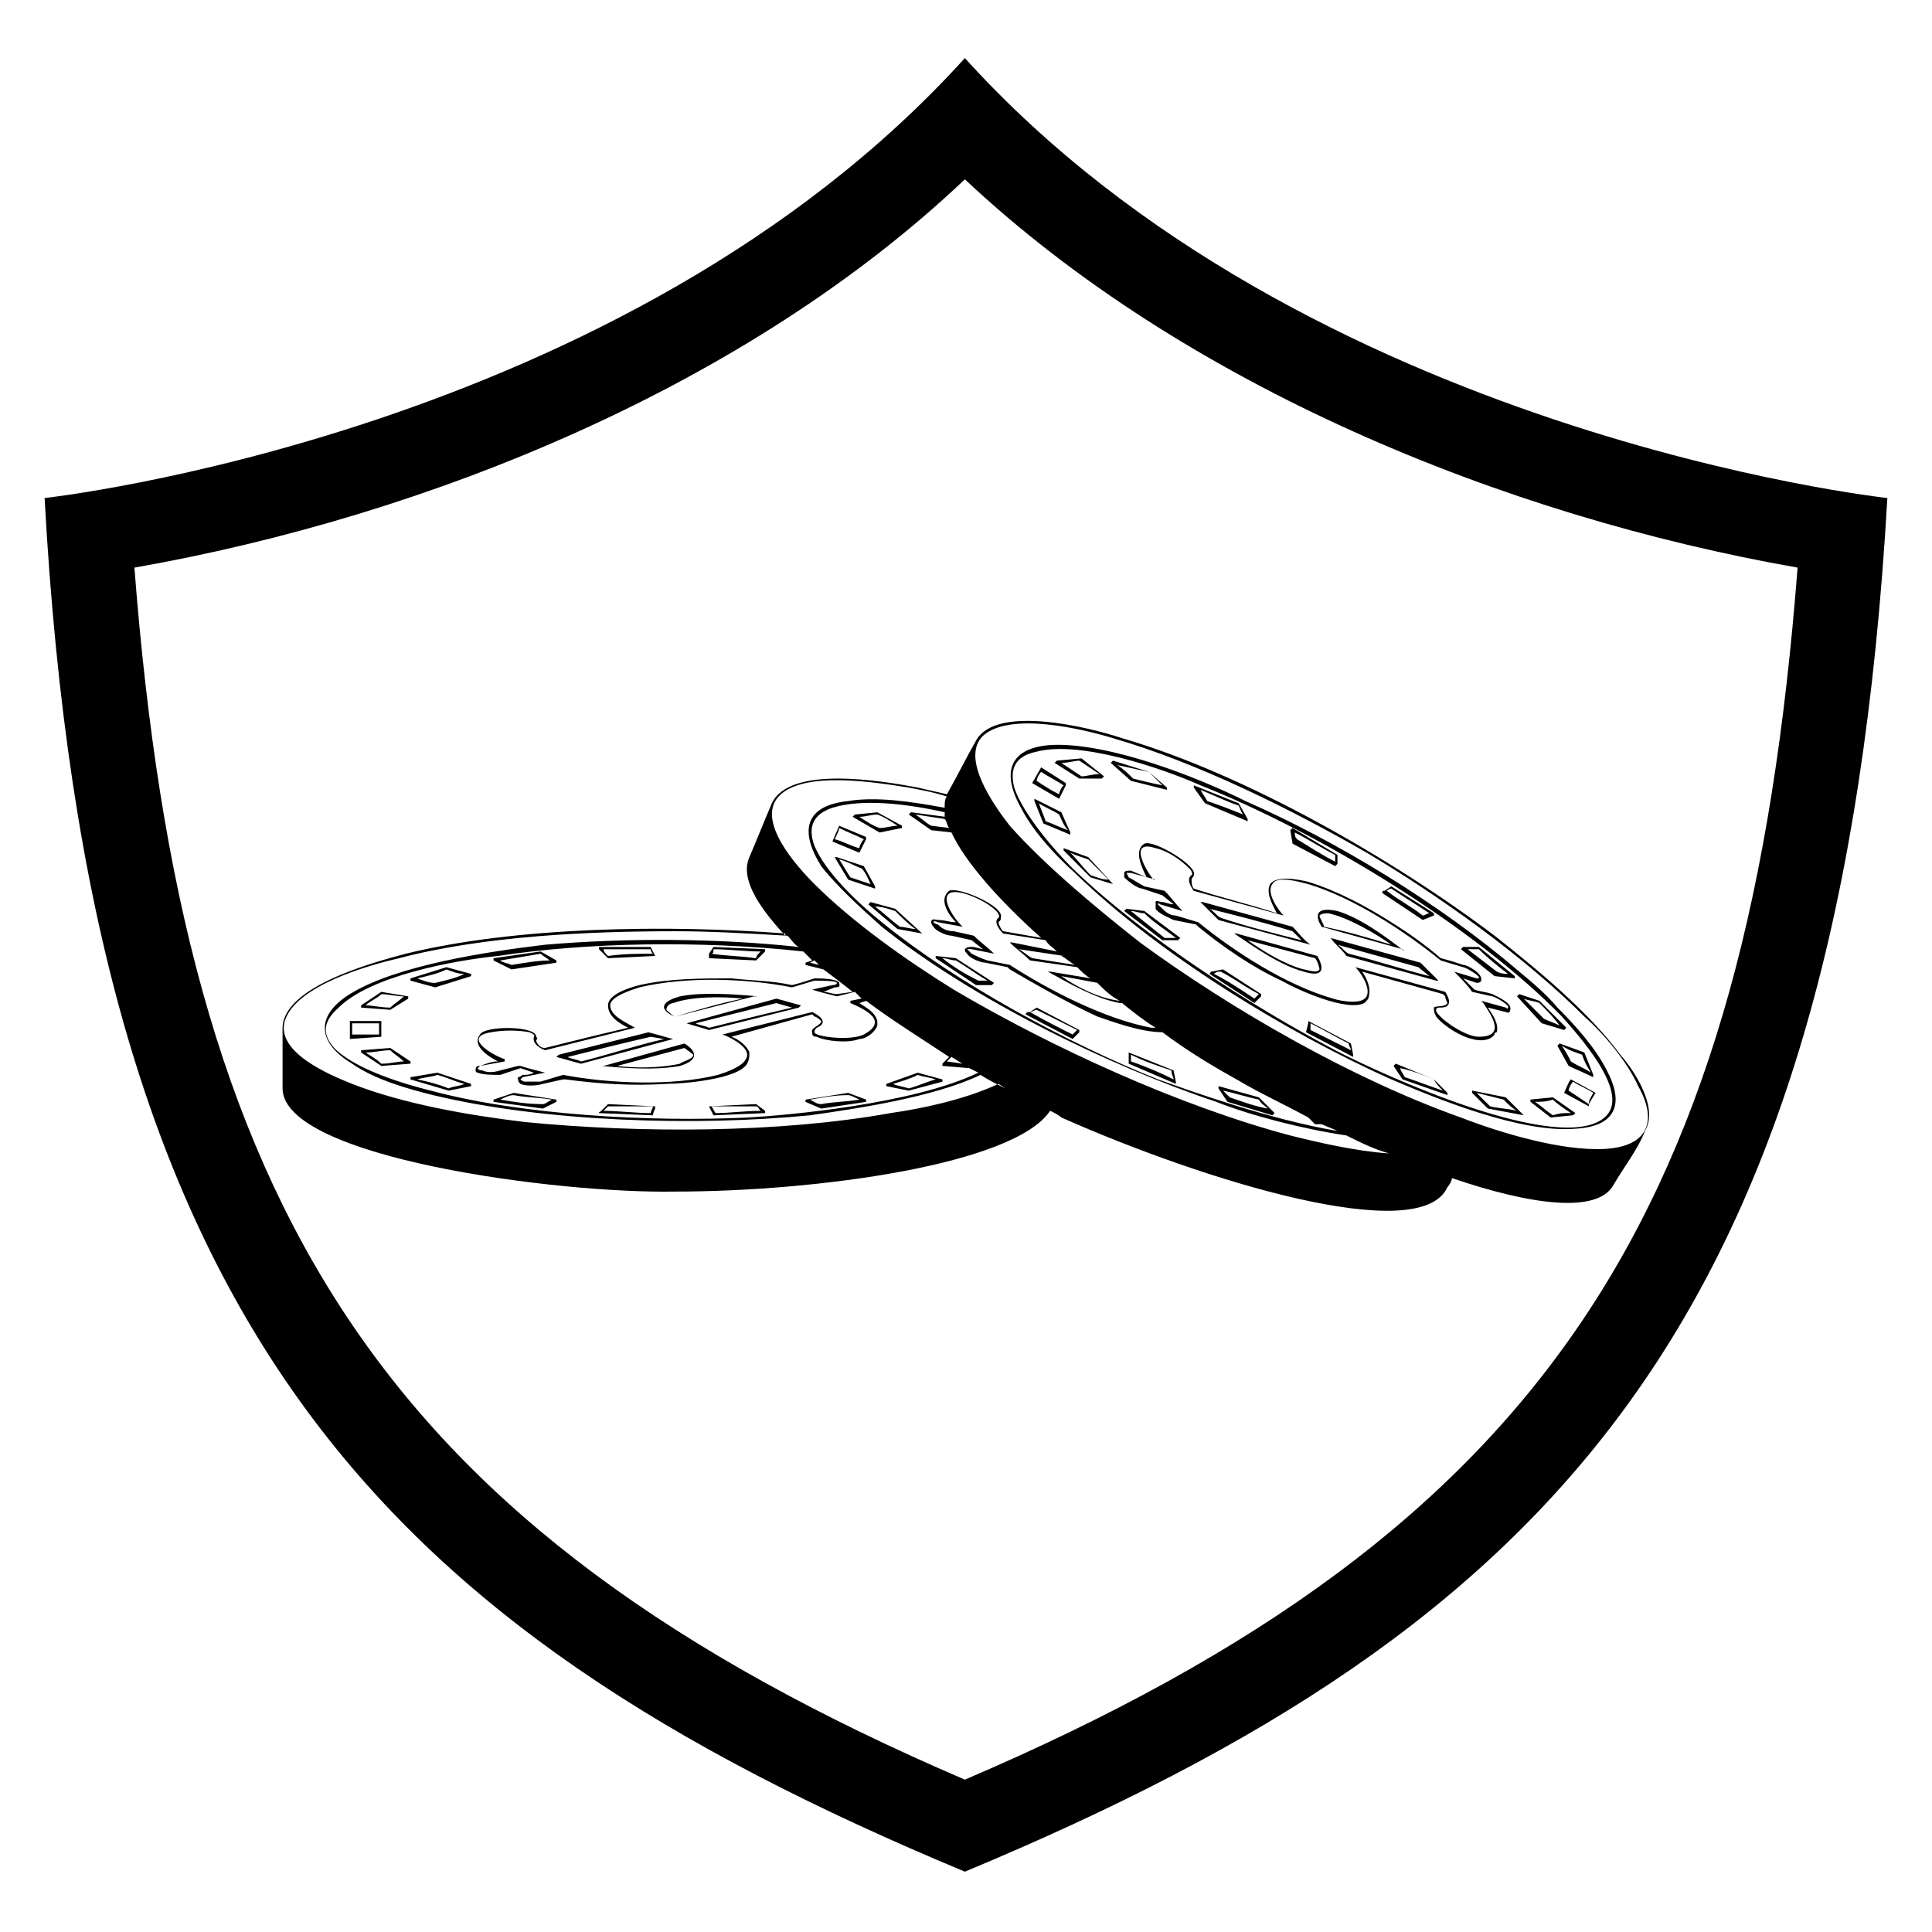<?xml version="1.0" encoding="UTF-8"?>
<!-- Uploaded to: SVG Repo, www.svgrepo.com, Generator: SVG Repo Mixer Tools -->
<svg fill="#000000" width="800px" height="800px" version="1.1" viewBox="144 144 512 512" xmlns="http://www.w3.org/2000/svg">
 <path d="m322.97 459.78c-30.93 0.594-104.09-8.922-104.09-27.363v-15.465c-0.594-11.301 23.793-17.844 32.715-20.223 29.145-7.137 69-7.734 100.52-5.352v0.594c-7.734-8.328-11.895-15.465-9.516-20.82 1.785-4.164 4.164-10.113 5.949-14.277 4.758-10.113 29.145-5.949 38.664-4.164 2.379 0.594 5.352 1.191 7.734 1.785v0.594-0.594c2.379-4.164 5.352-10.113 7.734-14.277 5.352-9.516 29.742-3.57 38.664-0.594 32.715 9.516 71.973 32.121 98.738 52.344 11.301 8.922 24.98 20.223 33.309 31.523 4.164 4.758 10.113 14.277 6.543 20.223-1.785 4.758-5.949 10.113-8.328 14.277-4.164 7.734-22.008 5.352-42.828-1.785 0 0.594-0.594 1.785-1.191 2.379-7.137 16.059-64.836-1.785-102.31-18.438-0.594-0.594-1.785-1.191-2.973-1.785-9.516 14.277-61.859 21.414-99.336 21.414zm76.73 180.23c-157.03-65.43-231.98-146.32-243.88-364.03 0 0 153.46-16.656 243.88-116.59 90.41 99.93 244.47 116.59 244.47 116.59-12.492 217.7-87.438 298.6-244.47 364.03zm0-24.387c155.84-66.621 207.59-151.68 220.68-321.2-77.922-13.68-162.39-48.18-220.68-102.9-57.695 54.723-142.16 89.223-220.08 102.9 13.086 169.52 64.836 254.58 220.08 321.2zm-4.758-260.53c-3.57-1.191-7.137-1.785-10.113-2.379-7.734-1.191-27.957-4.758-34.5 2.379-5.949 6.543 4.758 18.438 9.516 23.199 10.113 10.113 24.387 20.223 36.879 27.957 26.172 15.465 60.078 30.93 89.223 38.664 7.137 1.785 17.25 4.164 26.172 4.758-4.164-1.191-7.734-2.973-11.301-4.758-11.895-1.785-25.578-5.352-34.5-8.922-28.551-9.516-64.836-27.363-88.629-46.395-5.352-4.758-11.895-10.707-16.059-16.059-5.949-9.516-4.164-16.059 7.137-17.25 7.137-1.191 16.059 0 25.578 1.785 0-1.191 0-2.379 0.594-2.973zm76.73 74.945c-5.352-2.973-12.492-7.137-19.629-12.492-5.949 0-13.68-2.973-17.25-4.164-7.734-3.57-16.059-8.328-23.199-12.492l-0.594-0.594-5.949-1.191c-1.191 0-4.164-1.191-4.758-2.379-0.594-0.594-0.594-0.594-0.594-1.191 0.594-0.594 1.191-0.594 1.785-0.594 1.191 0 2.379 0.594 2.973 0.594l-2.973-2.379-5.352-1.191c-1.191 0-4.164-1.191-4.758-2.379-0.594-0.594-0.594-1.191-0.594-1.191 0-1.191 1.191-0.594 1.785-0.594 1.785 0 2.973 0.594 4.758 0.594-1.785-1.785-4.758-5.949-1.785-8.328 2.379-1.191 14.871 4.164 13.68 7.137 0 0.594 0 0.594-0.594 1.191 0 0.594 0.594 1.785 1.191 2.379l10.113 1.785c-11.301-10.113-20.223-20.223-23.793-27.957l-5.352-0.594-5.949-4.164 0.594-0.594 8.922 1.191v0.594-1.785c-10.707-2.379-22.008-3.57-29.742-1.191-5.352 1.785-6.543 5.352-4.758 10.113 2.973 7.137 11.895 15.465 17.844 20.223 19.629 16.059 49.371 32.121 73.164 41.637 8.328 2.973 29.742 10.707 47.586 13.68-1.191-0.594-2.973-1.191-4.164-1.785h-1.785l-1.785-1.785c-6.543-3.57-13.086-6.543-19.035-10.113zm-21.414-13.68c-2.973-1.785-5.949-4.164-8.922-6.543h-0.594c-6.543-1.191-13.68-5.352-19.035-8.328h0.594l10.707 1.785c-1.191-0.594-2.379-1.785-3.57-2.973l-12.492-1.785c-1.785-1.785-3.57-2.973-5.352-4.758h0.594l11.895 2.379c-1.191-1.191-2.379-1.785-2.973-2.973l-11.301-1.785s-2.973-2.973-1.191-4.164c0.594-0.594-0.594-1.785-0.594-1.785-2.379-2.379-6.543-4.164-8.922-4.758-7.734-1.785-2.973 5.949-0.594 8.328l0.594 0.594-6.543-1.191s-1.191-0.594-1.191 0c0 0 0.594 0.594 1.191 0.594 1.191 1.191 2.379 1.785 4.164 1.785l5.352 1.191c1.785 1.785 3.57 2.973 5.352 4.758l-5.949-1.191h-1.191l1.191 1.191c1.191 0.594 2.379 1.191 4.164 1.785l5.949 1.191c10.113 6.543 24.98 14.277 37.473 16.656h1.191zm-9.516-7.137c-2.379-1.191-4.164-2.973-5.949-4.758l-9.516-1.785c4.164 2.973 10.113 5.949 15.465 6.543zm-11.895-9.516c-1.191-0.594-2.379-1.785-3.57-2.379h0.594l-11.895-1.785c1.191 0.594 2.379 1.785 3.57 2.379zm-32.715-35.094c-0.594-0.594-0.594-0.594-0.594-1.191 0 0.594 0 0.594 0.594 1.191zm-0.594-1.191c-0.594-0.594-0.594-1.785-1.191-2.379l-7.734-1.191c1.785 1.191 2.973 2.379 4.164 2.973l4.758 0.594zm-1.191-4.164v-0.594 0.594zm169.52 54.129c-16.059-16.059-38.664-32.121-57.695-43.422-19.629-11.301-44.609-23.793-67.215-30.336-7.734-2.379-27.363-7.137-34.5-0.594-5.949 5.949 2.973 18.438 7.137 23.793 9.516 10.707 23.199 22.008 34.5 30.93 24.387 17.844 56.508 36.285 85.059 46.395 10.707 4.164 26.766 8.922 38.066 8.328 11.301-0.594 14.277-7.137 8.922-16.656-2.973-6.543-8.922-13.68-14.277-18.438zm-7.137-2.379c4.758 4.758 10.113 10.707 13.086 16.656 4.758 8.922 2.379 14.871-8.328 15.465-14.277 1.191-36.285-7.734-48.773-13.086-27.957-12.492-61.859-33.309-83.867-54.723-5.352-4.758-11.301-11.301-14.277-17.25-5.352-9.516-2.973-16.059 8.328-16.656 14.871-0.594 38.066 8.328 51.152 14.871 24.387 10.707 51.75 27.363 72.566 45.207 3.57 2.973 7.137 5.949 10.113 9.516zm13.086 28.551c5.949-6.543-7.734-21.414-11.895-26.172-23.199-23.793-64.238-48.773-95.766-61.266-10.707-4.758-32.121-11.895-43.422-8.922-5.949 1.191-7.137 4.758-5.949 9.516 2.379 7.137 10.707 16.656 15.465 21.414 18.438 17.844 46.992 36.285 69.594 48.18 12.492 6.543 59.48 27.957 71.379 17.844zm-24.387-36.285-5.352-0.594-8.922-7.137 0.594-0.594h4.164l9.516 7.734v0.594zm-21.414-16.656-2.973 1.191-10.707-7.137c0-0.594 0-0.594 0.594-0.594l1.785-1.191 11.301 7.137zm-25.578-13.68-0.594 0.594-11.301-5.949-0.594-3.57 0.594-0.594 11.895 7.137zm-23.793-11.895v0.594l-11.301-4.758-2.973-4.164v-0.594l11.895 4.758zm-21.414-8.328v0.594l-9.516-2.379-5.352-4.758 0.594-0.594 9.516 2.973zm-23.199-2.379-6.543-4.164 0.594-0.594 6.543-0.594 5.949 4.758-0.594 0.594zm-3.57 1.785-1.785 3.57-7.137-4.164 2.379-4.164 6.543 4.164zm1.191 12.492v0.594l-7.137-2.973-2.379-5.949v-0.594l7.137 3.57zm11.301 13.68-5.949-1.785-7.137-7.137v-0.594l6.543 2.379zm17.844 14.277-0.594 0.594h-4.164l-10.113-7.734 0.594-0.594 4.758 0.594 9.516 7.137zm21.414 14.871v0.594l-1.785 1.785-11.895-7.734c0.594-0.594 0-0.594 0.594-0.594l2.973-0.594zm24.387 16.059v0.594l-12.492-6.543 0.594-2.379v-0.594l11.301 5.949 0.594 2.973zm24.98 10.707-11.895-4.164-2.379-3.57 0.594-0.594 10.113 4.164 3.57 3.57v0.594zm10.707 3.57-4.164-4.164v-0.594l8.922 1.785 4.758 4.758zm22.602 1.785-5.949 0.594-5.352-4.164v-0.594l5.949-0.594 5.949 4.164-0.594 0.594zm4.164-2.379-6.543-3.57c0.594-1.191 1.191-2.973 1.785-3.57l6.543 3.57-1.785 2.973zm-5.352-10.707-2.973-5.352 0.594-0.594 6.543 2.379 2.379 5.949v0.594l-6.543-2.973zm-7.137-11.301-6.543-7.137 0.594-0.594 5.352 1.785 7.137 7.137-0.594 0.594-5.949-1.785zm-17.844-8.922c1.785 0.594 2.973 0.594 4.758 1.191 1.191 0.594 5.352 2.379 4.758 4.164 0 0 0 1.191-1.191 0.594l-4.758-1.191c1.191 1.785 2.973 4.164 2.379 6.543-0.594 0-0.594 0.594-0.594 0.594-1.191 1.785-4.164 1.785-5.949 1.191-2.973-0.594-7.734-3.57-9.516-5.949-0.594-1.191-0.594-1.191-0.594-2.379 0.594-0.594 2.973 0 3.57-1.191 0 0-0.594-1.191-0.594-1.785l-0.594-0.594-21.414-5.949c1.191 1.785 2.379 4.164 1.785 6.543 0 0.594-0.594 1.191-1.191 1.785-4.758 2.379-17.844-3.57-22.008-5.949-7.734-3.57-15.465-8.922-22.008-14.277l-0.594-0.594-5.949-1.191c-1.191-0.594-4.164-1.785-4.758-2.973v-1.785c0-0.594 1.191 0 1.785 0s1.785 0.594 2.973 0.594l-2.973-2.379-5.352-1.785c-1.191 0-3.57-1.785-4.758-2.973v-1.191c0-0.594 1.191-0.594 1.785-0.594 1.191 0.594 2.973 1.191 4.164 1.785-1.191-2.379-3.57-7.137-0.594-8.922 2.379-1.191 14.277 5.949 13.086 8.328 0 0.594-0.594 0.594-0.594 1.191 0 0.594 0 1.785 0.594 2.379 7.137 2.379 14.871 4.164 22.008 6.543-1.191-2.379-2.973-5.352-1.785-7.734 1.785-2.379 7.734-1.191 10.113-0.594 7.734 2.379 15.465 6.543 22.008 10.707 4.758 2.973 8.922 5.949 13.086 9.516 2.379 0.594 4.164 1.191 5.949 1.785 1.191 0 5.352 2.379 4.758 4.164 0 0 0 0.594-1.191 0.594l-3.57-1.191c1.191 1.191 1.785 1.785 2.973 2.973zm8.922-4.164c-2.379-1.785-5.352-4.164-7.734-6.543h-2.973c2.379 1.785 5.352 4.164 7.734 5.949 1.191 0.594 2.379 0.594 2.973 0.594zm-20.82-16.059c-3.57-2.379-6.543-4.164-10.113-6.543-0.594 0-1.191 0.594-1.191 0.594 2.973 2.379 6.543 4.164 9.516 6.543 0.594 0 1.191-0.594 1.785-0.594zm-24.98-15.465c-3.57-1.785-7.137-4.164-10.707-5.949 0 0.594 0 1.191 0.594 1.785 2.973 1.785 6.543 4.164 10.113 5.949v-1.785zm-25.578-13.086c-3.57-1.191-7.137-2.973-10.113-4.164 0.594 1.191 1.191 1.785 1.785 2.973 3.57 1.191 6.543 2.379 9.516 3.57-0.594-0.594-0.594-1.191-1.191-2.379zm-23.793-8.922c-2.973-0.594-5.352-1.191-8.328-1.785 1.785 1.191 2.973 2.379 4.164 3.57 2.379 0.594 4.758 1.191 7.734 1.785-1.191-1.191-2.379-2.379-3.57-3.57zm-17.844 1.191c1.191 0 2.973-0.594 4.758-0.594-1.785-1.191-3.57-2.379-5.352-3.57-1.191 0-2.973 0.594-4.758 0.594 1.785 1.191 3.57 2.379 5.352 3.57zm-5.949 4.758c0-0.594 0.594-1.785 1.191-2.379-1.785-1.191-4.164-2.379-5.949-3.57-0.594 0.594-1.191 1.785-1.191 2.379 1.785 1.191 3.57 2.379 5.949 3.57zm-5.352 2.379c0.594 1.785 1.191 2.973 1.785 4.758 1.785 0.594 4.164 1.785 5.949 2.379-1.191-1.191-1.785-2.973-2.379-4.164-1.785-1.191-3.57-1.785-5.352-2.973zm8.328 13.086c1.785 1.785 3.57 4.164 5.352 5.949 1.785 0.594 2.973 1.191 4.758 1.191l-5.352-5.352c-1.785-0.594-3.57-1.191-4.758-1.785zm19.629 16.059c-1.191 0-2.379-0.594-3.57-0.594 2.973 2.379 5.949 4.758 8.922 7.137h2.973c-2.973-2.379-5.949-4.164-8.328-6.543zm18.438 16.059c3.57 1.785 7.137 4.164 10.707 6.543l1.191-1.191c-3.57-1.785-6.543-4.164-10.113-5.949-0.594 0-1.191 0-1.785 0.594zm35.688 18.438c-3.57-1.785-6.543-3.57-10.113-5.352v1.785c3.57 1.785 7.137 3.57 10.707 5.352 0-0.594-0.594-1.191-0.594-1.785zm24.98 12.492c-1.191-1.191-1.785-1.785-2.379-2.973-2.973-1.191-5.949-2.379-8.922-2.973 0 0.594 0.594 1.191 1.191 2.379 3.57 1.191 6.543 2.379 10.113 3.57zm12.492 4.164c2.379 0.594 4.758 0.594 7.137 1.191-1.191-0.594-2.379-1.785-3.57-2.973-2.379-0.594-4.758-1.191-7.137-1.785 1.191 1.191 2.379 2.379 3.57 3.57zm21.414 1.785c-1.785-1.191-3.57-2.379-4.758-3.57-1.785 0.594-2.973 0.594-4.758 0.594 1.785 1.191 2.973 2.379 4.758 3.57 1.785-0.594 2.973-0.594 4.758-0.594zm4.758-2.379c0-1.191 0.594-1.785 1.191-2.973-1.785-1.191-3.57-1.785-5.352-2.973-0.594 0.594-1.191 1.785-1.191 2.379 1.785 1.191 3.57 2.379 5.352 3.57zm-4.758-11.301c1.785 1.191 3.57 1.785 5.352 2.973-1.191-1.785-1.785-2.973-2.379-4.758-1.785-0.594-3.57-1.191-5.352-2.379 1.191 1.785 1.785 2.973 2.379 4.164zm-2.973-9.516c-1.785-2.379-3.57-4.164-5.352-5.949-1.191-0.594-2.973-0.594-4.164-1.191 1.785 1.785 3.57 3.57 5.352 5.352 1.191 0.594 2.973 1.191 4.164 1.785zm-31.523-17.25c-9.516-7.734-23.199-16.656-35.094-20.223-2.379-0.594-8.328-2.379-9.516 0-1.785 2.379 1.785 7.137 2.973 8.328l-23.793-6.543s-2.379-2.973-0.594-4.164c0.594-0.594-0.594-1.785-0.594-1.785-2.379-2.379-5.949-4.758-8.922-5.352-7.137-2.379-2.973 5.352-0.594 8.328h0.594l-6.543-1.785h-1.191l0.594 1.191c1.191 0.594 2.973 1.785 4.164 2.379l5.352 1.191c1.785 1.785 2.973 3.57 4.758 5.352l-5.949-1.785s-0.594-0.594-0.594 0l0.594 0.594c1.191 1.191 2.379 2.379 4.164 2.379l5.949 1.785c9.516 7.734 23.199 16.656 35.688 20.223 1.785 0.594 7.734 1.785 8.922-0.594 1.191-2.379-1.785-6.543-2.973-7.734l23.793 6.543s2.973 4.164-1.191 4.164c-0.594 0-1.191 0-1.191 0.594-0.594 1.191 7.137 7.137 11.301 7.137 7.137 0 3.57-5.352 1.191-8.922l-0.594-0.594 6.543 1.785s0.594 0.594 0.594 0c0.594-0.594-3.57-2.973-4.164-2.973l-5.352-1.191c-1.191-1.785-2.973-3.57-4.758-5.352l5.949 1.785h0.594c0.594-0.594-3.57-2.973-4.164-2.973l-5.949-1.785zm-63.051-15.465 23.793 6.543c1.785 1.785 2.973 3.57 4.758 4.758l-24.387-6.543-4.758-4.758zm61.859 20.82-23.793-6.543c-1.191-1.785-2.973-2.973-4.164-4.758l23.793 6.543c1.785 1.785 2.973 2.973 4.758 4.758zm-8.922-8.328-21.414-5.949s-4.164-5.949 4.164-4.164c5.949 1.785 12.492 6.543 17.844 10.707zm-44.016-4.164 21.414 5.949s4.164 6.543-3.57 4.164c-6.543-1.785-13.086-6.543-18.438-10.113zm-7.137-6.543c1.191 0.594 1.785 1.785 2.973 2.379 7.137 2.379 14.277 4.164 21.414 5.949l-2.379-2.379c-7.734-2.379-14.871-4.164-22.008-5.949zm58.293 17.844-2.973-2.379-21.414-5.949c1.191 0.594 1.785 1.785 2.973 2.379 7.137 1.785 14.277 4.164 21.414 5.949zm-10.113-8.328c-4.164-2.973-11.301-7.137-16.656-8.328-0.594 0-1.785 0-2.379 0.594 0 0.594 1.191 2.379 1.191 2.973 5.949 1.191 11.895 2.973 17.844 4.758zm-19.035 6.543c0-0.594-0.594-2.379-1.191-2.973l-17.844-4.758c4.164 2.973 10.113 6.543 14.871 7.734 0.594 0 3.57 1.191 4.164 0zm-140.97-8.922c-10.113-0.594-20.223-1.191-29.742-1.191-22.602 0-50.559 1.191-73.164 7.137-7.734 1.785-27.363 7.137-30.336 16.656-2.379 8.328 11.895 14.277 17.844 16.656 13.68 5.352 30.93 8.328 45.801 10.113 30.336 2.973 67.215 2.973 96.957-2.379 8.328-1.191 19.629-3.57 28.551-7.734l1.785 1.191c-2.379-1.191-4.758-2.379-6.543-3.57-12.492 5.949-32.715 8.922-45.207 10.707-30.336 2.973-70.188 1.785-99.93-5.352-7.137-1.785-15.465-4.164-21.414-8.328-8.922-5.352-10.113-12.492-0.594-18.438 12.492-7.734 36.879-11.301 51.75-13.086 20.82-1.785 45.207-1.785 67.215 0.594-1.191-0.594-1.785-1.785-2.973-2.973zm50.559 36.285-2.379-1.191-7.137-0.594v-0.594l1.785-1.785c-7.137-4.758-14.871-9.516-22.008-14.871l-1.785 0.594c1.785 1.191 4.164 2.379 4.758 4.758v1.191c-0.594 1.785-2.973 3.57-4.758 3.57-2.973 1.191-8.922 0.594-11.301-0.594-1.191 0-1.191-0.594-1.191-1.191-0.594-1.191 2.379-1.785 2.379-2.973 0 0-1.191-1.191-1.785-1.191l-0.594-0.594-21.414 5.949c1.785 0.594 4.164 2.379 4.758 4.164 0 1.191 0 1.785-0.594 2.973-2.379 4.164-17.25 5.352-21.414 5.352-8.922 0.594-17.844 0-26.766-1.191h-0.594l-5.352 1.191c-1.785 0.594-4.758 0.594-5.949 0-0.594-0.594-0.594-0.594-0.594-1.191-0.594-0.594 0.594-0.594 1.191-1.191 1.191 0 1.785 0 2.973-0.594l-3.57-1.191-5.352 1.785c-1.785 0-4.758 0-5.949-0.594-0.594 0-0.594-0.594-0.594-0.594 0-1.191 0.594-1.191 1.191-1.191 1.785-0.594 2.973-1.191 4.758-1.191-2.379-1.191-7.137-4.164-4.758-7.137 1.191-2.379 14.871-2.379 14.871 0.594 0.594 0.594 0 0.594 0 1.191 0.594 1.191 1.191 1.785 2.379 1.785 7.137-1.785 14.277-3.57 22.008-5.352-2.379-1.191-5.352-2.973-5.352-5.949 0-2.973 5.949-4.758 8.328-5.352 7.734-1.785 16.656-1.785 24.387-1.785 5.352 0.594 10.707 0.594 16.059 1.785 2.379-0.594 4.164-1.191 5.949-1.785 1.191 0 5.949 0 6.543 1.191 0 0.594 0.594 1.191-1.191 1.191l-2.973 1.191c1.191 0 2.379 0.594 3.57 0.594l4.164-0.594c-2.973-2.379-5.352-4.164-7.734-5.949l-4.758-1.191v-0.594l1.785-0.594c-0.594-0.594-1.785-1.785-2.379-2.379-27.363-2.973-57.695-2.379-80.895 1.191-11.895 1.191-33.906 5.352-42.23 13.68-4.758 4.164-4.164 7.734-0.594 11.301 5.949 5.352 17.844 8.922 24.98 10.707 24.387 6.543 58.293 8.328 83.867 7.137 10.707-0.594 44.016-3.57 61.266-11.895zm-4.164-2.379c-1.191-0.594-1.785-1.191-2.973-1.785l-1.191 1.191zm-26.766-17.25c-0.594-0.594-1.191-1.191-1.785-1.785l-4.758 1.191c-2.379-0.594-4.758-1.191-6.543-1.785l5.352-1.191s1.191 0 1.191-0.594-4.758-0.594-5.949-0.594l-5.949 1.785c-11.895-2.379-27.957-2.973-40.449 0-1.785 0.594-7.734 2.379-7.734 4.758 0 2.973 4.758 4.758 6.543 5.949l-23.793 5.949s-3.57-1.191-2.973-3.57c0.594-0.594-1.191-1.191-1.191-1.191-2.973-0.594-7.137-0.594-10.113 0-7.734 1.191 0 5.949 3.57 7.137v0.594l-6.543 1.191-0.594 0.594c0 0.594 1.191 0.594 1.191 0.594 1.191 0.594 2.973 0.594 4.758 0l4.758-1.191h0.594c1.785 0.594 4.164 1.191 6.543 1.785l-5.949 1.191-0.594 0.594s0.594 0.594 1.191 0.594h4.164l5.949-1.785c12.492 2.379 29.145 2.973 41.043 0 1.785-0.594 7.734-2.379 7.734-5.352 0-2.379-4.758-4.758-6.543-5.352l23.793-5.949s5.352 2.379 1.191 4.164c-0.594 0.594-0.594 0.594-0.594 1.191 0 1.191 9.516 2.379 13.086 0.594 6.543-3.57 0.594-6.543-3.57-8.328v-0.594zm-11.301-8.922-1.191-1.191-1.191 0.594 2.379 0.594zm16.059-35.094-7.137-4.164 0.594-0.594 5.949-0.594 6.543 3.57v0.594l-5.949 1.191zm-3.57 1.785-1.785 3.57-7.137-2.973 1.785-4.164 7.137 2.973zm2.379 12.492v0.594l-7.137-2.379-3.57-5.949h0.594l7.137 2.379 2.973 5.352zm12.492 12.492-6.543-1.191-7.734-6.543 0.594-0.594 6.543 1.785 7.137 6.543zm19.035 13.086-0.594 0.594h-4.164l-10.707-7.137v-0.594l5.352 0.594zm22.602 12.492v0.594l-1.785 1.785-12.492-6.543c0.594-0.594 0-0.594 1.191-0.594l1.785-1.191zm25.578 13.68v0.594l-12.492-5.352v-2.973l11.895 4.758 0.594 2.973zm25.578 8.922-11.895-3.57-2.379-3.57v-0.594l10.707 2.973 4.164 4.164zm-104.09-76.137c1.785 0 2.973-0.594 4.758-0.594-1.785-1.191-3.57-2.379-5.352-2.973-1.785 0-2.973 0.594-4.758 0.594 1.785 1.191 3.57 2.379 5.352 2.973zm-5.352 5.352c0-0.594 0.594-1.785 1.191-2.379-2.379-1.191-4.164-1.785-6.543-2.973 0 0.594-0.594 1.785-1.191 2.973 2.379 0.594 4.164 1.785 6.543 2.379zm-5.352 2.973c1.191 1.785 1.785 2.973 2.973 4.758 1.785 0.594 3.57 1.191 5.352 1.785-0.594-1.191-1.191-2.973-2.379-4.164-1.785-0.594-3.57-1.785-5.949-2.379zm9.516 12.492c2.379 1.785 4.164 3.57 6.543 5.352 1.191 0 2.973 0.594 4.164 0.594-1.785-1.191-3.57-2.973-5.352-4.758-1.785-0.594-3.57-1.191-5.352-1.191zm21.414 14.277c-1.191 0-2.379-0.594-3.57-0.594 2.973 2.379 5.949 4.164 9.516 5.949h2.379c-2.973-1.785-5.352-3.57-8.328-5.352zm19.629 13.68c4.164 2.379 7.734 4.164 11.301 5.949l1.191-1.191c-3.57-1.785-7.137-3.57-10.707-5.352-0.594 0-1.191 0.594-1.785 0.594zm37.473 15.465c-3.57-1.191-7.137-2.379-10.707-4.164v1.785c3.57 1.191 7.734 2.973 11.301 4.758 0-0.594-0.594-1.191-0.594-2.379zm25.578 10.113c-0.594-0.594-1.785-1.191-2.379-2.379-2.973-0.594-6.543-1.785-9.516-2.379l1.785 1.785c3.57 1.191 6.543 2.379 10.113 2.973zm-133.24-41.637-2.379 2.379-12.492-0.594v-1.191l1.191-1.785 13.68 0.594zm-29.145 1.191-12.492 0.594-2.379-2.379v-0.594h13.68zm-26.172 1.191v0.594l-11.895 1.785-4.758-2.379v-0.594l12.492-1.785 4.164 2.379zm-22.602 3.57v0.594l-9.516 2.973-6.543-1.785v-0.594l9.516-2.973zm-21.414 9.516-7.734-0.594v-0.594l5.352-3.57 7.137 1.191v0.594l-4.758 2.973zm-2.379 3.57v3.57l-8.328 0.594v-4.758h8.328zm7.734 10.113v0.594l-7.734 0.594-5.352-3.57v-0.594l7.734-0.594zm16.059 5.949v0.594l-5.949 1.191-10.113-2.973v-0.594l7.137-1.191 8.922 2.973zm22.602 4.164v0.594l-3.57 1.785-13.086-1.785v-0.594l5.352-1.785 11.301 1.785zm26.172 1.785v0.594s-0.594 1.191-0.594 1.785l-14.277-0.594c0-0.594 0 0 0.594-0.594l1.785-1.785zm29.145 1.191v0.594l-13.68 0.594-1.191-2.379 12.492-0.594zm26.766-2.379-11.895 1.785-4.164-1.785v-0.594l11.301-1.785 4.758 1.785zm11.301-2.973-5.949-1.191v-0.594l8.328-2.973 6.543 1.785v0.594zm-39.258-36.879c-4.164 0-8.328-0.594-12.492-0.594 0 0.594 0 1.191-0.594 1.191 4.164 0.594 7.734 0.594 11.895 1.191 0-0.594 0.594-1.191 1.191-1.785zm-29.145-0.594h-12.492c0 0.594 0.594 1.191 1.191 1.785 4.164-0.594 7.734-0.594 11.895-0.594-0.594-0.594-0.594-1.191-0.594-1.191zm-29.145 1.191c-3.57 0.594-7.137 1.191-10.707 1.785 0.594 0.594 1.785 0.594 2.973 1.191 3.57-0.594 7.137-1.191 10.113-1.191-0.594-0.594-1.785-1.191-2.379-1.785zm-24.98 4.164c-2.379 1.191-5.352 1.785-7.734 2.379 1.785 0.594 2.973 1.191 4.758 1.191 2.379-0.594 5.352-1.191 7.734-2.379-1.785 0-2.973-0.594-4.758-1.191zm-14.871 10.113c1.191-1.191 2.379-1.785 3.57-2.973-1.785 0-4.164-0.594-5.949-0.594-1.191 1.191-2.973 1.785-4.164 2.973 1.785 0 4.164 0.594 6.543 0.594zm-2.973 7.137v-2.973h-7.137v2.973h7.137zm-3.57 4.758c1.785 1.191 2.973 1.785 4.164 2.973 2.379 0 4.164-0.594 5.949-0.594-1.191-1.191-2.379-1.785-3.57-2.973-2.379 0-4.164 0.594-6.543 0.594zm13.68 7.137c2.973 0.594 5.352 1.191 8.328 2.379 1.191-0.594 2.973-0.594 4.164-1.191-2.379-0.594-4.758-1.785-7.137-2.379-1.785 0.594-3.57 0.594-5.352 1.191zm25.578 4.164c-1.191 0-2.379 0.594-3.57 1.191 3.57 0.594 7.137 1.191 11.301 1.191 0.594 0 1.191-0.594 2.379-1.191-3.57-0.594-7.137-0.594-10.113-1.191zm23.793 4.164c4.164 0 8.328 0.594 12.492 0.594 0-0.594 0.594-1.191 0.594-1.785h-11.895l-1.191 1.191zm40.449-1.191h-11.895c0.594 0.594 0.594 1.191 1.191 1.785 3.57 0 7.734-0.594 11.895-0.594-0.594-0.594-0.594-1.191-1.191-1.191zm27.363-1.785c-1.191-0.594-2.379-1.191-2.973-1.191-3.57 0-6.543 0.594-10.113 1.191 1.191 0.594 1.785 1.191 2.973 1.191 2.973-0.594 6.543-0.594 10.113-1.191zm13.086-2.973c2.379-0.594 4.758-1.785 7.137-2.379-1.785-0.594-2.973-0.594-4.758-1.191-2.379 1.191-4.758 1.785-6.543 2.379 1.191 0.594 2.379 0.594 4.164 1.191zm-92.793-8.922 23.793-5.949c2.379 0.594 4.164 1.191 6.543 1.785l-24.387 6.543c-2.379-0.594-4.164-1.191-6.543-1.785zm63.645-12.492-23.793 5.949c-1.785-0.594-4.164-1.191-5.949-1.785l23.793-6.543c2.379 0.594 4.164 1.191 6.543 1.785zm-11.895-2.973-20.82 5.352c-0.594 0-7.137-2.973 1.191-5.352 5.949-1.191 14.277-0.594 20.82 0zm-39.852 18.438 21.414-5.949s6.543 3.57-1.191 5.949c-6.543 1.191-14.277 0.594-20.82 0zm-9.516-2.379c1.191 0.594 2.379 0.594 3.57 1.191 7.137-1.785 14.277-4.164 22.008-5.949l-3.57-0.594c-7.734 1.785-14.871 3.57-22.008 5.352zm59.48-13.086-4.164-1.191-21.414 5.352c1.191 0.594 2.379 0.594 3.57 1.191 7.137-1.785 14.277-3.57 22.008-5.352zm-13.086-2.379c-5.352-0.594-13.68-0.594-18.438 1.191-0.594 0-1.785 0.594-1.785 1.785 0 0 1.785 1.785 2.379 1.785 5.949-1.785 11.895-3.57 17.844-4.758zm-13.086 14.871c-0.594-0.594-2.379-1.785-2.379-1.785l-17.844 4.758c4.758 0.594 11.301 0.594 16.656-0.594 0.594-0.594 3.57-1.191 3.57-2.379z" fill-rule="evenodd"/>
</svg>